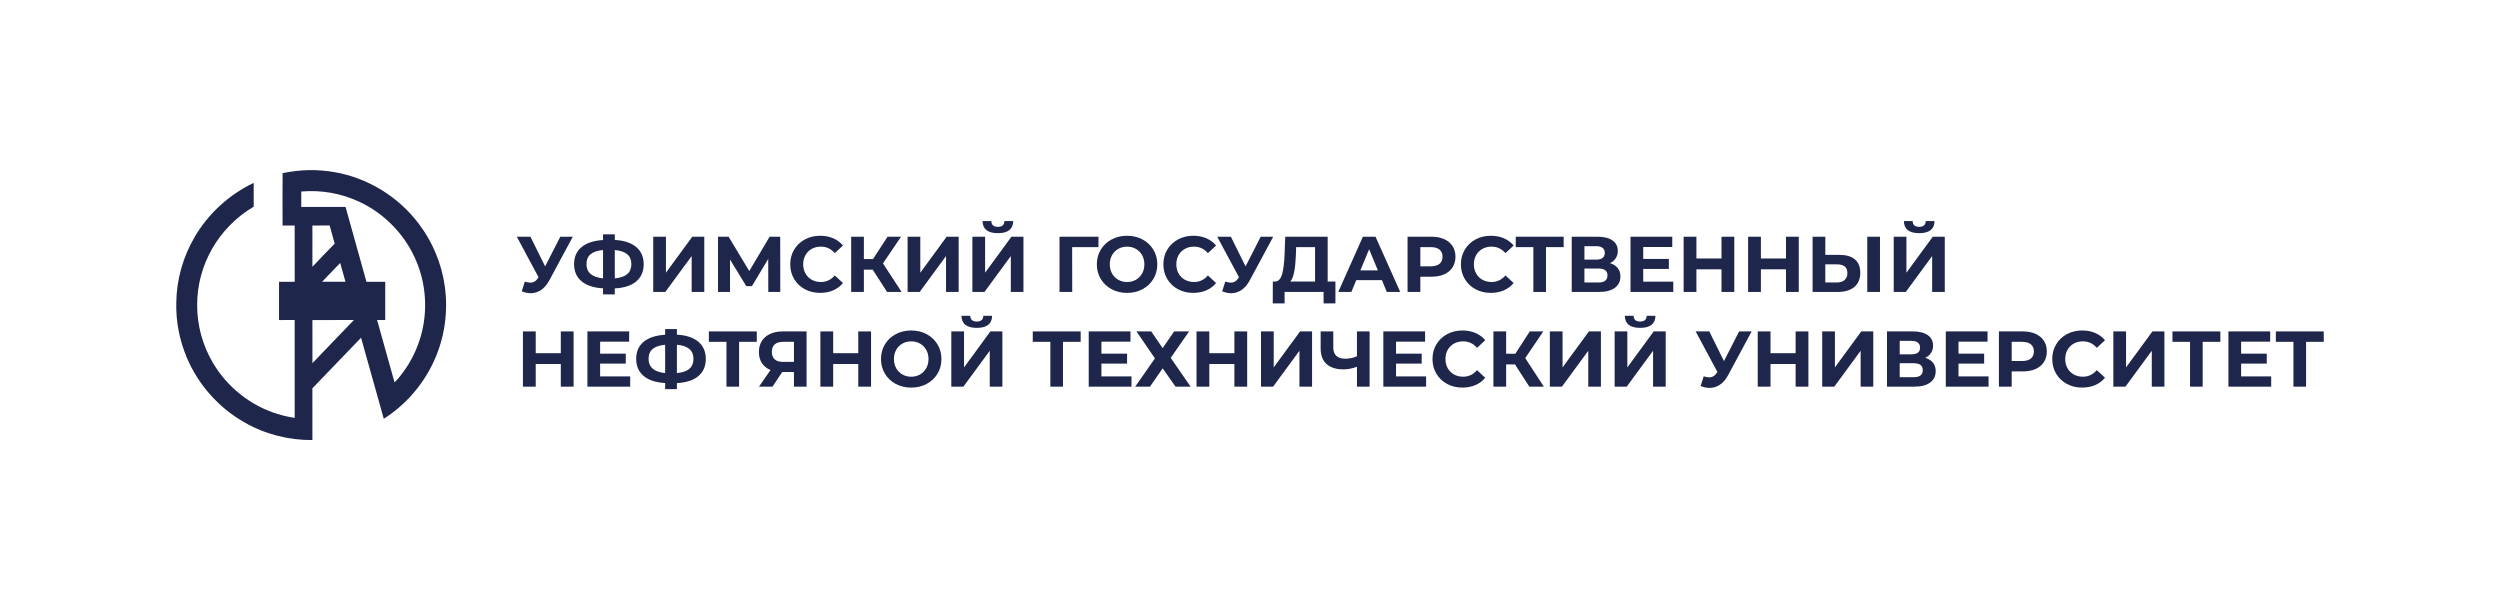 <?xml version="1.0" encoding="UTF-8"?> <!-- Generator: Adobe Illustrator 25.0.0, SVG Export Plug-In . SVG Version: 6.00 Build 0) --> <svg xmlns="http://www.w3.org/2000/svg" xmlns:xlink="http://www.w3.org/1999/xlink" id="Слой_1" x="0px" y="0px" viewBox="0 0 2250.67 549.33" style="enable-background:new 0 0 2250.67 549.33;" xml:space="preserve"> <style type="text/css"> .st0{fill:#1F264B;} </style> <g> <g> <path class="st0" d="M254.41,155.89c15.43-3.28,31.49-3.67,47.03-0.87c29.78,5.19,57.24,22.12,75.44,46.23 c12.44,16.32,20.65,35.85,23.51,56.17c3.3,22.93-0.08,46.8-9.8,67.83c-9.66,21.1-25.5,39.31-45.07,51.78 c-6.83-24.32-13.66-48.65-20.47-72.98c-14.63,15.16-29.28,30.31-43.82,45.55c0.06,15.53,0.01,31.05,0.02,46.58 c-21.39,0.14-42.84-5.3-61.38-16.04c-23.03-13.11-41.54-33.97-51.77-58.42c-6.52-15.47-9.79-32.33-9.4-49.11 c0.2-20.77,6.06-41.43,16.57-59.31c12.32-21.05,31.1-38.21,53.13-48.64c-0.02,7.13-0.02,14.28,0,21.41 c-15.43,9.06-28.46,22.21-37.36,37.74c-8.86,15.39-13.6,33.12-13.55,50.89c-0.04,18.11,4.89,36.21,14.12,51.8 c12.8,21.88,33.95,38.74,58.21,46.17c5.06,1.58,10.24,2.72,15.48,3.53c0.02-29.37,0.04-58.74-0.02-88.11 c-4.69,0.06-9.37,0.02-14.06,0.03c0-11.49,0-22.97,0-34.46c4.7,0.01,9.4-0.02,14.1,0.02c-0.02-16.89,0.03-33.79-0.03-50.68 c-3.63,0.05-7.26,0.02-10.89,0.03C254.34,187.32,254.3,171.6,254.41,155.89z M271.21,172.43c0,4.63-0.01,9.25,0,13.88 c13.29,0,26.59,0.04,39.88-0.02c6.24,22.47,12.52,44.92,18.8,67.38c5.64-0.01,11.28-0.03,16.91,0.01 c-0.02,11.47-0.02,22.95,0,34.42c-2.44,0.03-4.88,0.01-7.32,0.01c5.28,18.7,10.5,37.41,15.72,56.12 c4.19-4.07,7.62-8.87,10.88-13.69c6.44-9.81,11.15-20.74,13.87-32.15c4.94-20.66,3.27-42.86-4.83-62.49 c-9.54-23.48-28.11-43.13-51.02-53.95C307.74,174.12,289.26,170.8,271.21,172.43z M281.24,240.17c6.64-7,13.31-13.97,20.07-20.85 c-1.43-5.46-3-10.89-4.54-16.32c-5.17,0.05-10.35,0.02-15.52,0.02C281.25,215.41,281.28,227.79,281.24,240.17z M289.97,253.65 c7.02,0.02,14.03,0.04,21.05-0.01c-1.63-5.63-3.17-11.29-4.77-16.93C300.76,242.31,295.36,247.98,289.97,253.65z M281.26,288.14 c0.01,12.93-0.01,25.86,0.01,38.79c12.44-12.94,24.94-25.83,37.32-38.83C306.15,288.16,293.7,288.1,281.26,288.14z"></path> </g> <g> <path class="st0" d="M515.68,213.1l-21.17,39.36c-2.04,3.79-4.49,6.66-7.35,8.6c-2.87,1.94-5.98,2.91-9.34,2.91 c-2.6,0-5.31-0.57-8.1-1.7l2.77-8.74c1.99,0.62,3.65,0.92,4.97,0.92c1.42,0,2.7-0.34,3.84-1.03c1.14-0.69,2.18-1.76,3.13-3.23 l0.43-0.57l-19.61-36.52h12.29l13.22,26.72l13.64-26.72H515.68z"></path> <path class="st0" d="M572.77,253.35c-4.48,3.77-10.91,5.86-19.29,6.29v5.4H542.9v-5.47c-8.43-0.47-14.88-2.59-19.36-6.36 c-4.48-3.77-6.71-8.89-6.71-15.38c0-6.54,2.24-11.66,6.71-15.38c4.48-3.72,10.93-5.84,19.36-6.36v-5.12h10.59v5.04 c8.38,0.47,14.81,2.61,19.29,6.39c4.48,3.79,6.71,8.93,6.71,15.42C579.49,244.41,577.25,249.59,572.77,253.35z M542.9,250.62 v-25.51c-5.07,0.47-8.82,1.74-11.26,3.8c-2.44,2.06-3.66,5.03-3.66,8.92C527.98,245.31,532.95,249.57,542.9,250.62z M564.71,246.74c2.46-2.11,3.69-5.1,3.69-8.99c0-7.58-4.97-11.79-14.92-12.65v25.51C558.5,250.14,562.25,248.85,564.71,246.74z"></path> <path class="st0" d="M588.08,213.1h11.44v32.4l23.73-32.4h10.8v49.74h-11.37v-32.33l-23.73,32.33h-10.87V213.1z"></path> <path class="st0" d="M691.68,262.84l-0.07-29.77l-14.64,24.51h-5.12l-14.64-23.94v29.2h-10.8V213.1h9.52l18.61,30.91l18.33-30.91 h9.52l0.07,49.74H691.68z"></path> <path class="st0" d="M724.61,260.39c-4.1-2.2-7.32-5.26-9.66-9.17c-2.34-3.91-3.52-8.32-3.52-13.25c0-4.93,1.17-9.34,3.52-13.25 s5.57-6.96,9.66-9.17c4.1-2.2,8.7-3.3,13.82-3.3c4.31,0,8.21,0.76,11.69,2.27c3.48,1.52,6.41,3.69,8.78,6.54l-7.39,6.82 c-3.36-3.88-7.53-5.83-12.5-5.83c-3.08,0-5.83,0.68-8.24,2.02c-2.42,1.35-4.3,3.23-5.65,5.65c-1.35,2.42-2.03,5.16-2.03,8.24 c0,3.08,0.68,5.83,2.03,8.24c1.35,2.42,3.23,4.3,5.65,5.65c2.42,1.35,5.16,2.03,8.24,2.03c4.97,0,9.14-1.97,12.5-5.9l7.39,6.82 c-2.37,2.89-5.31,5.09-8.81,6.61c-3.51,1.52-7.41,2.27-11.72,2.27C733.29,263.69,728.7,262.59,724.61,260.39z"></path> <path class="st0" d="M785.68,242.8h-7.96v20.04h-11.44V213.1h11.44v20.11h8.24l13.07-20.11h12.15l-16.27,24.01l16.77,25.72h-13.07 L785.68,242.8z"></path> <path class="st0" d="M817.08,213.1h11.44v32.4l23.73-32.4h10.8v49.74h-11.37v-32.33l-23.73,32.33h-10.87V213.1z"></path> <path class="st0" d="M875.41,213.1h11.44v32.4l23.73-32.4h10.8v49.74h-11.37v-32.33l-23.73,32.33h-10.87V213.1z M884.58,199.03 h7.89c0.09,3.46,2.06,5.19,5.9,5.19c1.89,0,3.34-0.44,4.33-1.31c0.99-0.88,1.51-2.17,1.56-3.87h7.89 c-0.05,3.55-1.21,6.25-3.48,8.1c-2.27,1.85-5.71,2.77-10.3,2.77C889.27,209.9,884.67,206.28,884.58,199.03z"></path> <path class="st0" d="M988.88,222.48h-23.66l0.07,40.36h-11.44V213.1h35.1L988.88,222.48z"></path> <path class="st0" d="M1000.71,260.35c-4.15-2.23-7.39-5.29-9.73-9.2c-2.34-3.91-3.52-8.3-3.52-13.18c0-4.88,1.17-9.27,3.52-13.18 c2.34-3.91,5.59-6.97,9.73-9.2c4.14-2.23,8.8-3.34,13.96-3.34c5.16,0,9.81,1.11,13.93,3.34c4.12,2.23,7.36,5.29,9.73,9.2 c2.37,3.91,3.55,8.3,3.55,13.18c0,4.88-1.18,9.27-3.55,13.18c-2.37,3.91-5.61,6.98-9.73,9.2c-4.12,2.23-8.76,3.34-13.93,3.34 C1009.51,263.69,1004.85,262.58,1000.71,260.35z M1022.63,251.86c2.37-1.35,4.23-3.23,5.58-5.65c1.35-2.42,2.03-5.16,2.03-8.24 c0-3.08-0.68-5.83-2.03-8.24c-1.35-2.42-3.21-4.3-5.58-5.65c-2.37-1.35-5.02-2.02-7.96-2.02s-5.59,0.68-7.96,2.02 c-2.37,1.35-4.23,3.23-5.58,5.65c-1.35,2.42-2.02,5.16-2.02,8.24c0,3.08,0.68,5.83,2.02,8.24c1.35,2.42,3.21,4.3,5.58,5.65 c2.37,1.35,5.02,2.03,7.96,2.03S1020.26,253.21,1022.63,251.86z"></path> <path class="st0" d="M1060.53,260.39c-4.1-2.2-7.32-5.26-9.66-9.17c-2.34-3.91-3.52-8.32-3.52-13.25c0-4.93,1.17-9.34,3.52-13.25 s5.57-6.96,9.66-9.17c4.1-2.2,8.7-3.3,13.82-3.3c4.31,0,8.21,0.76,11.69,2.27c3.48,1.52,6.41,3.69,8.78,6.54l-7.39,6.82 c-3.36-3.88-7.53-5.83-12.5-5.83c-3.08,0-5.83,0.68-8.24,2.02c-2.42,1.35-4.3,3.23-5.65,5.65c-1.35,2.42-2.03,5.16-2.03,8.24 c0,3.08,0.68,5.83,2.03,8.24c1.35,2.42,3.23,4.3,5.65,5.65c2.42,1.35,5.16,2.03,8.24,2.03c4.97,0,9.14-1.97,12.5-5.9l7.39,6.82 c-2.37,2.89-5.31,5.09-8.81,6.61c-3.51,1.52-7.41,2.27-11.72,2.27C1069.21,263.69,1064.63,262.59,1060.53,260.39z"></path> <path class="st0" d="M1146.25,213.1l-21.17,39.36c-2.04,3.79-4.49,6.66-7.35,8.6c-2.87,1.94-5.98,2.91-9.34,2.91 c-2.6,0-5.31-0.57-8.1-1.7l2.77-8.74c1.99,0.62,3.65,0.92,4.97,0.92c1.42,0,2.7-0.34,3.84-1.03c1.14-0.69,2.18-1.76,3.13-3.23 l0.43-0.57l-19.61-36.52h12.29l13.22,26.72l13.64-26.72H1146.25z"></path> <path class="st0" d="M1202.24,253.46v19.68h-10.66v-10.3h-35.1v10.3h-10.66l0.07-19.68h1.99c2.98-0.09,5.09-2.27,6.32-6.54 c1.23-4.26,1.99-10.35,2.27-18.26l0.57-15.56h38.22v40.36H1202.24z M1165.15,244.61c-0.76,4-1.92,6.95-3.48,8.85h22.24v-30.98 h-17.05l-0.21,7.25C1166.41,235.65,1165.91,240.61,1165.15,244.61z"></path> <path class="st0" d="M1244.09,252.18H1221l-4.41,10.66h-11.79l22.17-49.74h11.37l22.24,49.74h-12.08L1244.09,252.18z M1240.47,243.44l-7.89-19.04l-7.89,19.04H1240.47z"></path> <path class="st0" d="M1300.18,215.3c3.24,1.47,5.74,3.55,7.5,6.25s2.63,5.9,2.63,9.59c0,3.65-0.88,6.83-2.63,9.56 c-1.75,2.72-4.25,4.81-7.5,6.25c-3.24,1.45-7.07,2.17-11.47,2.17h-10.02v13.71h-11.51V213.1h21.53 C1293.12,213.1,1296.94,213.84,1300.18,215.3z M1295.96,237.51c1.8-1.49,2.7-3.61,2.7-6.36c0-2.79-0.9-4.94-2.7-6.43 c-1.8-1.49-4.43-2.24-7.89-2.24h-9.38v17.27h9.38C1291.53,239.75,1294.16,239,1295.96,237.51z"></path> <path class="st0" d="M1328.39,260.39c-4.1-2.2-7.32-5.26-9.66-9.17c-2.34-3.91-3.52-8.32-3.52-13.25c0-4.93,1.17-9.34,3.52-13.25 s5.57-6.96,9.66-9.17c4.1-2.2,8.7-3.3,13.82-3.3c4.31,0,8.21,0.76,11.69,2.27c3.48,1.52,6.41,3.69,8.78,6.54l-7.39,6.82 c-3.36-3.88-7.53-5.83-12.5-5.83c-3.08,0-5.83,0.68-8.24,2.02c-2.42,1.35-4.3,3.23-5.65,5.65c-1.35,2.42-2.03,5.16-2.03,8.24 c0,3.08,0.68,5.83,2.03,8.24c1.35,2.42,3.23,4.3,5.65,5.65c2.42,1.35,5.16,2.03,8.24,2.03c4.97,0,9.14-1.97,12.5-5.9l7.39,6.82 c-2.37,2.89-5.31,5.09-8.81,6.61c-3.51,1.52-7.41,2.27-11.72,2.27C1337.07,263.69,1332.49,262.59,1328.39,260.39z"></path> <path class="st0" d="M1407.72,222.48h-15.92v40.36h-11.37v-40.36h-15.84v-9.38h43.13V222.48z"></path> <path class="st0" d="M1456.39,241.31c1.61,2.04,2.42,4.55,2.42,7.53c0,4.41-1.67,7.84-5.01,10.3c-3.34,2.46-8.11,3.69-14.32,3.69 h-24.51V213.1h23.16c5.78,0,10.28,1.11,13.5,3.34c3.22,2.23,4.83,5.4,4.83,9.52c0,2.46-0.62,4.63-1.85,6.5 c-1.23,1.87-2.96,3.35-5.19,4.44C1452.46,237.8,1454.78,239.27,1456.39,241.31z M1426.41,233.71h10.73c2.51,0,4.41-0.51,5.68-1.53 c1.28-1.02,1.92-2.52,1.92-4.51c0-1.94-0.65-3.43-1.95-4.48c-1.3-1.04-3.19-1.56-5.65-1.56h-10.73V233.71z M1447.15,247.92 c0-4.12-2.7-6.18-8.1-6.18h-12.65v12.58h12.65C1444.45,254.31,1447.15,252.18,1447.15,247.92z"></path> <path class="st0" d="M1506.41,253.6v9.24h-38.51V213.1h37.59v9.24h-26.15v10.8h23.09v8.95h-23.09v11.51H1506.41z"></path> <path class="st0" d="M1561.33,213.1v49.74h-11.51v-20.39h-22.59v20.39h-11.51V213.1h11.51v19.61h22.59V213.1H1561.33z"></path> <path class="st0" d="M1619.38,213.1v49.74h-11.51v-20.39h-22.59v20.39h-11.51V213.1h11.51v19.61h22.59V213.1H1619.38z"></path> <path class="st0" d="M1669.86,233.49c3.24,2.7,4.87,6.7,4.87,12.01c0,5.64-1.79,9.94-5.36,12.9c-3.58,2.96-8.61,4.44-15.1,4.44 h-22.45V213.1h11.44v16.34h12.65C1661.96,229.44,1666.61,230.79,1669.86,233.49z M1660.62,252.11c1.68-1.47,2.52-3.6,2.52-6.39 c0-5.16-3.17-7.74-9.52-7.74h-10.37v16.34h10.37C1656.61,254.31,1658.94,253.58,1660.62,252.11z M1681.05,213.1h11.44v49.74 h-11.44V213.1z"></path> <path class="st0" d="M1704.85,213.1h11.44v32.4l23.73-32.4h10.8v49.74h-11.37v-32.33l-23.73,32.33h-10.87V213.1z M1714.01,199.03 h7.89c0.09,3.46,2.06,5.19,5.9,5.19c1.89,0,3.34-0.44,4.33-1.31c0.99-0.88,1.51-2.17,1.56-3.87h7.89 c-0.05,3.55-1.21,6.25-3.48,8.1c-2.27,1.85-5.71,2.77-10.3,2.77C1718.7,209.9,1714.11,206.28,1714.01,199.03z"></path> <path class="st0" d="M516.39,298.36v49.74h-11.51v-20.39h-22.59v20.39h-11.51v-49.74h11.51v19.61h22.59v-19.61H516.39z"></path> <path class="st0" d="M567.34,338.86v9.24h-38.51v-49.74h37.59v9.24h-26.15v10.8h23.09v8.95h-23.09v11.51H567.34z"></path> <path class="st0" d="M628.69,338.61c-4.48,3.77-10.91,5.86-19.29,6.29v5.4h-10.59v-5.47c-8.43-0.47-14.88-2.59-19.36-6.36 c-4.48-3.77-6.71-8.89-6.71-15.38c0-6.54,2.24-11.66,6.71-15.38c4.48-3.72,10.93-5.84,19.36-6.36v-5.12h10.59v5.04 c8.38,0.47,14.81,2.61,19.29,6.39c4.48,3.79,6.71,8.93,6.71,15.42C635.4,329.67,633.16,334.85,628.69,338.61z M598.81,335.88 v-25.51c-5.07,0.47-8.82,1.74-11.26,3.8c-2.44,2.06-3.66,5.03-3.66,8.92C583.89,330.57,588.86,334.84,598.81,335.88z M620.62,332 c2.46-2.11,3.69-5.1,3.69-8.99c0-7.58-4.97-11.79-14.92-12.65v25.51C614.42,335.4,618.16,334.11,620.62,332z"></path> <path class="st0" d="M681.3,307.74h-15.92v40.36h-11.37v-40.36h-15.84v-9.38h43.13V307.74z"></path> <path class="st0" d="M726.13,298.36v49.74h-11.37v-13.22h-10.51l-8.81,13.22h-12.15l10.37-14.99c-3.36-1.37-5.95-3.45-7.75-6.22 c-1.8-2.77-2.7-6.1-2.7-9.98c0-3.84,0.88-7.14,2.63-9.91c1.75-2.77,4.24-4.9,7.46-6.39c3.22-1.49,7.01-2.24,11.37-2.24H726.13z M697.47,310.01c-1.73,1.52-2.59,3.77-2.59,6.75c0,2.89,0.83,5.12,2.49,6.68c1.66,1.56,4.1,2.34,7.32,2.34h10.09v-18.05h-9.81 C701.69,307.74,699.19,308.5,697.47,310.01z"></path> <path class="st0" d="M784.18,298.36v49.74h-11.51v-20.39h-22.59v20.39h-11.51v-49.74h11.51v19.61h22.59v-19.61H784.18z"></path> <path class="st0" d="M806.38,345.61c-4.15-2.23-7.39-5.29-9.73-9.2c-2.34-3.91-3.52-8.3-3.52-13.18c0-4.88,1.17-9.27,3.52-13.18 s5.59-6.97,9.73-9.2c4.14-2.23,8.8-3.34,13.96-3.34c5.16,0,9.81,1.11,13.93,3.34c4.12,2.23,7.36,5.29,9.73,9.2 c2.37,3.91,3.55,8.3,3.55,13.18c0,4.88-1.18,9.27-3.55,13.18c-2.37,3.91-5.61,6.98-9.73,9.2c-4.12,2.23-8.76,3.34-13.93,3.34 C815.18,348.95,810.53,347.84,806.38,345.61z M828.3,337.12c2.37-1.35,4.23-3.23,5.58-5.65c1.35-2.42,2.03-5.16,2.03-8.24 c0-3.08-0.68-5.83-2.03-8.24s-3.21-4.3-5.58-5.65c-2.37-1.35-5.02-2.02-7.96-2.02c-2.94,0-5.59,0.68-7.96,2.02 c-2.37,1.35-4.23,3.23-5.58,5.65c-1.35,2.42-2.02,5.16-2.02,8.24c0,3.08,0.68,5.83,2.02,8.24c1.35,2.42,3.21,4.3,5.58,5.65 c2.37,1.35,5.02,2.03,7.96,2.03C823.28,339.14,825.93,338.47,828.3,337.12z"></path> <path class="st0" d="M856.44,298.36h11.44v32.4l23.73-32.4h10.8v49.74h-11.37v-32.33l-23.73,32.33h-10.87V298.36z M865.6,284.29 h7.89c0.09,3.46,2.06,5.19,5.9,5.19c1.89,0,3.34-0.44,4.33-1.31c0.99-0.88,1.51-2.17,1.56-3.87h7.89 c-0.05,3.55-1.21,6.25-3.48,8.1c-2.27,1.85-5.71,2.77-10.3,2.77C870.29,295.16,865.7,291.54,865.6,284.29z"></path> <path class="st0" d="M972.89,307.74h-15.92v40.36h-11.37v-40.36h-15.84v-9.38h43.13V307.74z"></path> <path class="st0" d="M1018.65,338.86v9.24h-38.51v-49.74h37.59v9.24h-26.15v10.8h23.09v8.95h-23.09v11.51H1018.65z"></path> <path class="st0" d="M1036.41,298.36l10.3,15.06l10.3-15.06h13.5l-16.55,23.8l17.9,25.93h-13.57l-11.58-16.48l-11.44,16.48h-13.29 l17.76-25.44l-16.63-24.3H1036.41z"></path> <path class="st0" d="M1122.8,298.36v49.74h-11.51v-20.39h-22.59v20.39h-11.51v-49.74h11.51v19.61h22.59v-19.61H1122.8z"></path> <path class="st0" d="M1135.24,298.36h11.44v32.4l23.73-32.4h10.8v49.74h-11.37v-32.33l-23.73,32.33h-10.87V298.36z"></path> <path class="st0" d="M1233,298.36v49.74h-11.37v-17.9c-4.31,1.56-8.31,2.34-12.01,2.34c-6.68,0-11.79-1.6-15.35-4.8 c-3.55-3.2-5.33-7.8-5.33-13.82v-15.56h11.37v14.28c0,3.41,0.91,5.98,2.73,7.71c1.82,1.73,4.46,2.59,7.92,2.59 c3.79,0,7.34-0.73,10.66-2.2v-22.38H1233z"></path> <path class="st0" d="M1283.88,338.86v9.24h-38.51v-49.74h37.59v9.24h-26.15v10.8h23.09v8.95h-23.09v11.51H1283.88z"></path> <path class="st0" d="M1302.81,345.65c-4.1-2.2-7.32-5.26-9.66-9.17c-2.34-3.91-3.52-8.32-3.52-13.25c0-4.93,1.17-9.34,3.52-13.25 s5.57-6.96,9.66-9.17c4.1-2.2,8.7-3.3,13.82-3.3c4.31,0,8.21,0.76,11.69,2.27c3.48,1.52,6.41,3.69,8.78,6.54l-7.39,6.82 c-3.36-3.88-7.53-5.83-12.5-5.83c-3.08,0-5.83,0.68-8.24,2.02c-2.42,1.35-4.3,3.23-5.65,5.65c-1.35,2.42-2.03,5.16-2.03,8.24 c0,3.08,0.68,5.83,2.03,8.24c1.35,2.42,3.23,4.3,5.65,5.65c2.42,1.35,5.16,2.03,8.24,2.03c4.97,0,9.14-1.97,12.5-5.9l7.39,6.82 c-2.37,2.89-5.31,5.09-8.81,6.61c-3.51,1.52-7.41,2.27-11.72,2.27C1311.49,348.95,1306.9,347.85,1302.81,345.65z"></path> <path class="st0" d="M1363.88,328.06h-7.96v20.04h-11.44v-49.74h11.44v20.11h8.24l13.07-20.11h12.15l-16.27,24.02l16.77,25.72 h-13.07L1363.88,328.06z"></path> <path class="st0" d="M1395.28,298.36h11.44v32.4l23.73-32.4h10.8v49.74h-11.37v-32.33l-23.73,32.33h-10.87V298.36z"></path> <path class="st0" d="M1453.61,298.36h11.44v32.4l23.73-32.4h10.8v49.74h-11.37v-32.33l-23.73,32.33h-10.87V298.36z M1462.78,284.29h7.89c0.09,3.46,2.06,5.19,5.9,5.19c1.89,0,3.34-0.44,4.33-1.31c0.99-0.88,1.51-2.17,1.56-3.87h7.89 c-0.05,3.55-1.21,6.25-3.48,8.1c-2.27,1.85-5.71,2.77-10.3,2.77C1467.47,295.16,1462.87,291.54,1462.78,284.29z"></path> <path class="st0" d="M1576.96,298.36l-21.17,39.36c-2.04,3.79-4.49,6.66-7.35,8.6c-2.87,1.94-5.98,2.91-9.34,2.91 c-2.6,0-5.31-0.57-8.1-1.7l2.77-8.74c1.99,0.62,3.65,0.92,4.97,0.92c1.42,0,2.7-0.34,3.84-1.03c1.14-0.69,2.18-1.76,3.13-3.23 l0.43-0.57l-19.61-36.52h12.29l13.21,26.72l13.64-26.72H1576.96z"></path> <path class="st0" d="M1628.04,298.36v49.74h-11.51v-20.39h-22.59v20.39h-11.51v-49.74h11.51v19.61h22.59v-19.61H1628.04z"></path> <path class="st0" d="M1640.47,298.36h11.44v32.4l23.73-32.4h10.8v49.74h-11.37v-32.33l-23.73,32.33h-10.87V298.36z"></path> <path class="st0" d="M1740.23,326.57c1.61,2.04,2.42,4.55,2.42,7.53c0,4.41-1.67,7.84-5.01,10.3c-3.34,2.46-8.11,3.69-14.32,3.69 h-24.51v-49.74h23.16c5.78,0,10.28,1.11,13.5,3.34c3.22,2.23,4.83,5.4,4.83,9.52c0,2.46-0.62,4.63-1.85,6.5 c-1.23,1.87-2.96,3.35-5.19,4.44C1736.3,323.06,1738.62,324.53,1740.23,326.57z M1710.25,318.97h10.73c2.51,0,4.41-0.51,5.68-1.53 c1.28-1.02,1.92-2.52,1.92-4.51c0-1.94-0.65-3.43-1.95-4.48c-1.3-1.04-3.19-1.56-5.65-1.56h-10.73V318.97z M1730.99,333.18 c0-4.12-2.7-6.18-8.1-6.18h-12.65v12.58h12.65C1728.29,339.57,1730.99,337.44,1730.99,333.18z"></path> <path class="st0" d="M1790.25,338.86v9.24h-38.51v-49.74h37.59v9.24h-26.15v10.8h23.09v8.95h-23.09v11.51H1790.25z"></path> <path class="st0" d="M1832.56,300.56c3.24,1.47,5.74,3.55,7.5,6.25c1.75,2.7,2.63,5.9,2.63,9.59c0,3.65-0.88,6.83-2.63,9.56 c-1.75,2.72-4.25,4.81-7.5,6.25c-3.24,1.45-7.07,2.17-11.47,2.17h-10.02v13.71h-11.51v-49.74h21.53 C1825.49,298.36,1829.31,299.1,1832.56,300.56z M1828.33,322.77c1.8-1.49,2.7-3.61,2.7-6.36c0-2.79-0.9-4.94-2.7-6.43 c-1.8-1.49-4.43-2.24-7.89-2.24h-9.38v17.27h9.38C1823.9,325.01,1826.53,324.26,1828.33,322.77z"></path> <path class="st0" d="M1860.76,345.65c-4.1-2.2-7.32-5.26-9.66-9.17c-2.34-3.91-3.52-8.32-3.52-13.25c0-4.93,1.17-9.34,3.52-13.25 s5.57-6.96,9.66-9.17c4.1-2.2,8.7-3.3,13.82-3.3c4.31,0,8.21,0.76,11.69,2.27c3.48,1.52,6.41,3.69,8.78,6.54l-7.39,6.82 c-3.36-3.88-7.53-5.83-12.5-5.83c-3.08,0-5.83,0.68-8.24,2.02c-2.42,1.35-4.3,3.23-5.65,5.65c-1.35,2.42-2.03,5.16-2.03,8.24 c0,3.08,0.68,5.83,2.03,8.24c1.35,2.42,3.23,4.3,5.65,5.65c2.42,1.35,5.16,2.03,8.24,2.03c4.97,0,9.14-1.97,12.5-5.9l7.39,6.82 c-2.37,2.89-5.31,5.09-8.81,6.61c-3.51,1.52-7.41,2.27-11.72,2.27C1869.44,348.95,1864.86,347.85,1860.76,345.65z"></path> <path class="st0" d="M1902.58,298.36h11.44v32.4l23.73-32.4h10.8v49.74h-11.37v-32.33l-23.73,32.33h-10.87V298.36z"></path> <path class="st0" d="M1998.92,307.74h-15.92v40.36h-11.37v-40.36h-15.84v-9.38h43.13V307.74z"></path> <path class="st0" d="M2044.68,338.86v9.24h-38.51v-49.74h37.59v9.24h-26.15v10.8h23.09v8.95h-23.09v11.51H2044.68z"></path> <path class="st0" d="M2092,307.74h-15.92v40.36h-11.37v-40.36h-15.84v-9.38H2092V307.74z"></path> </g> </g> </svg> 